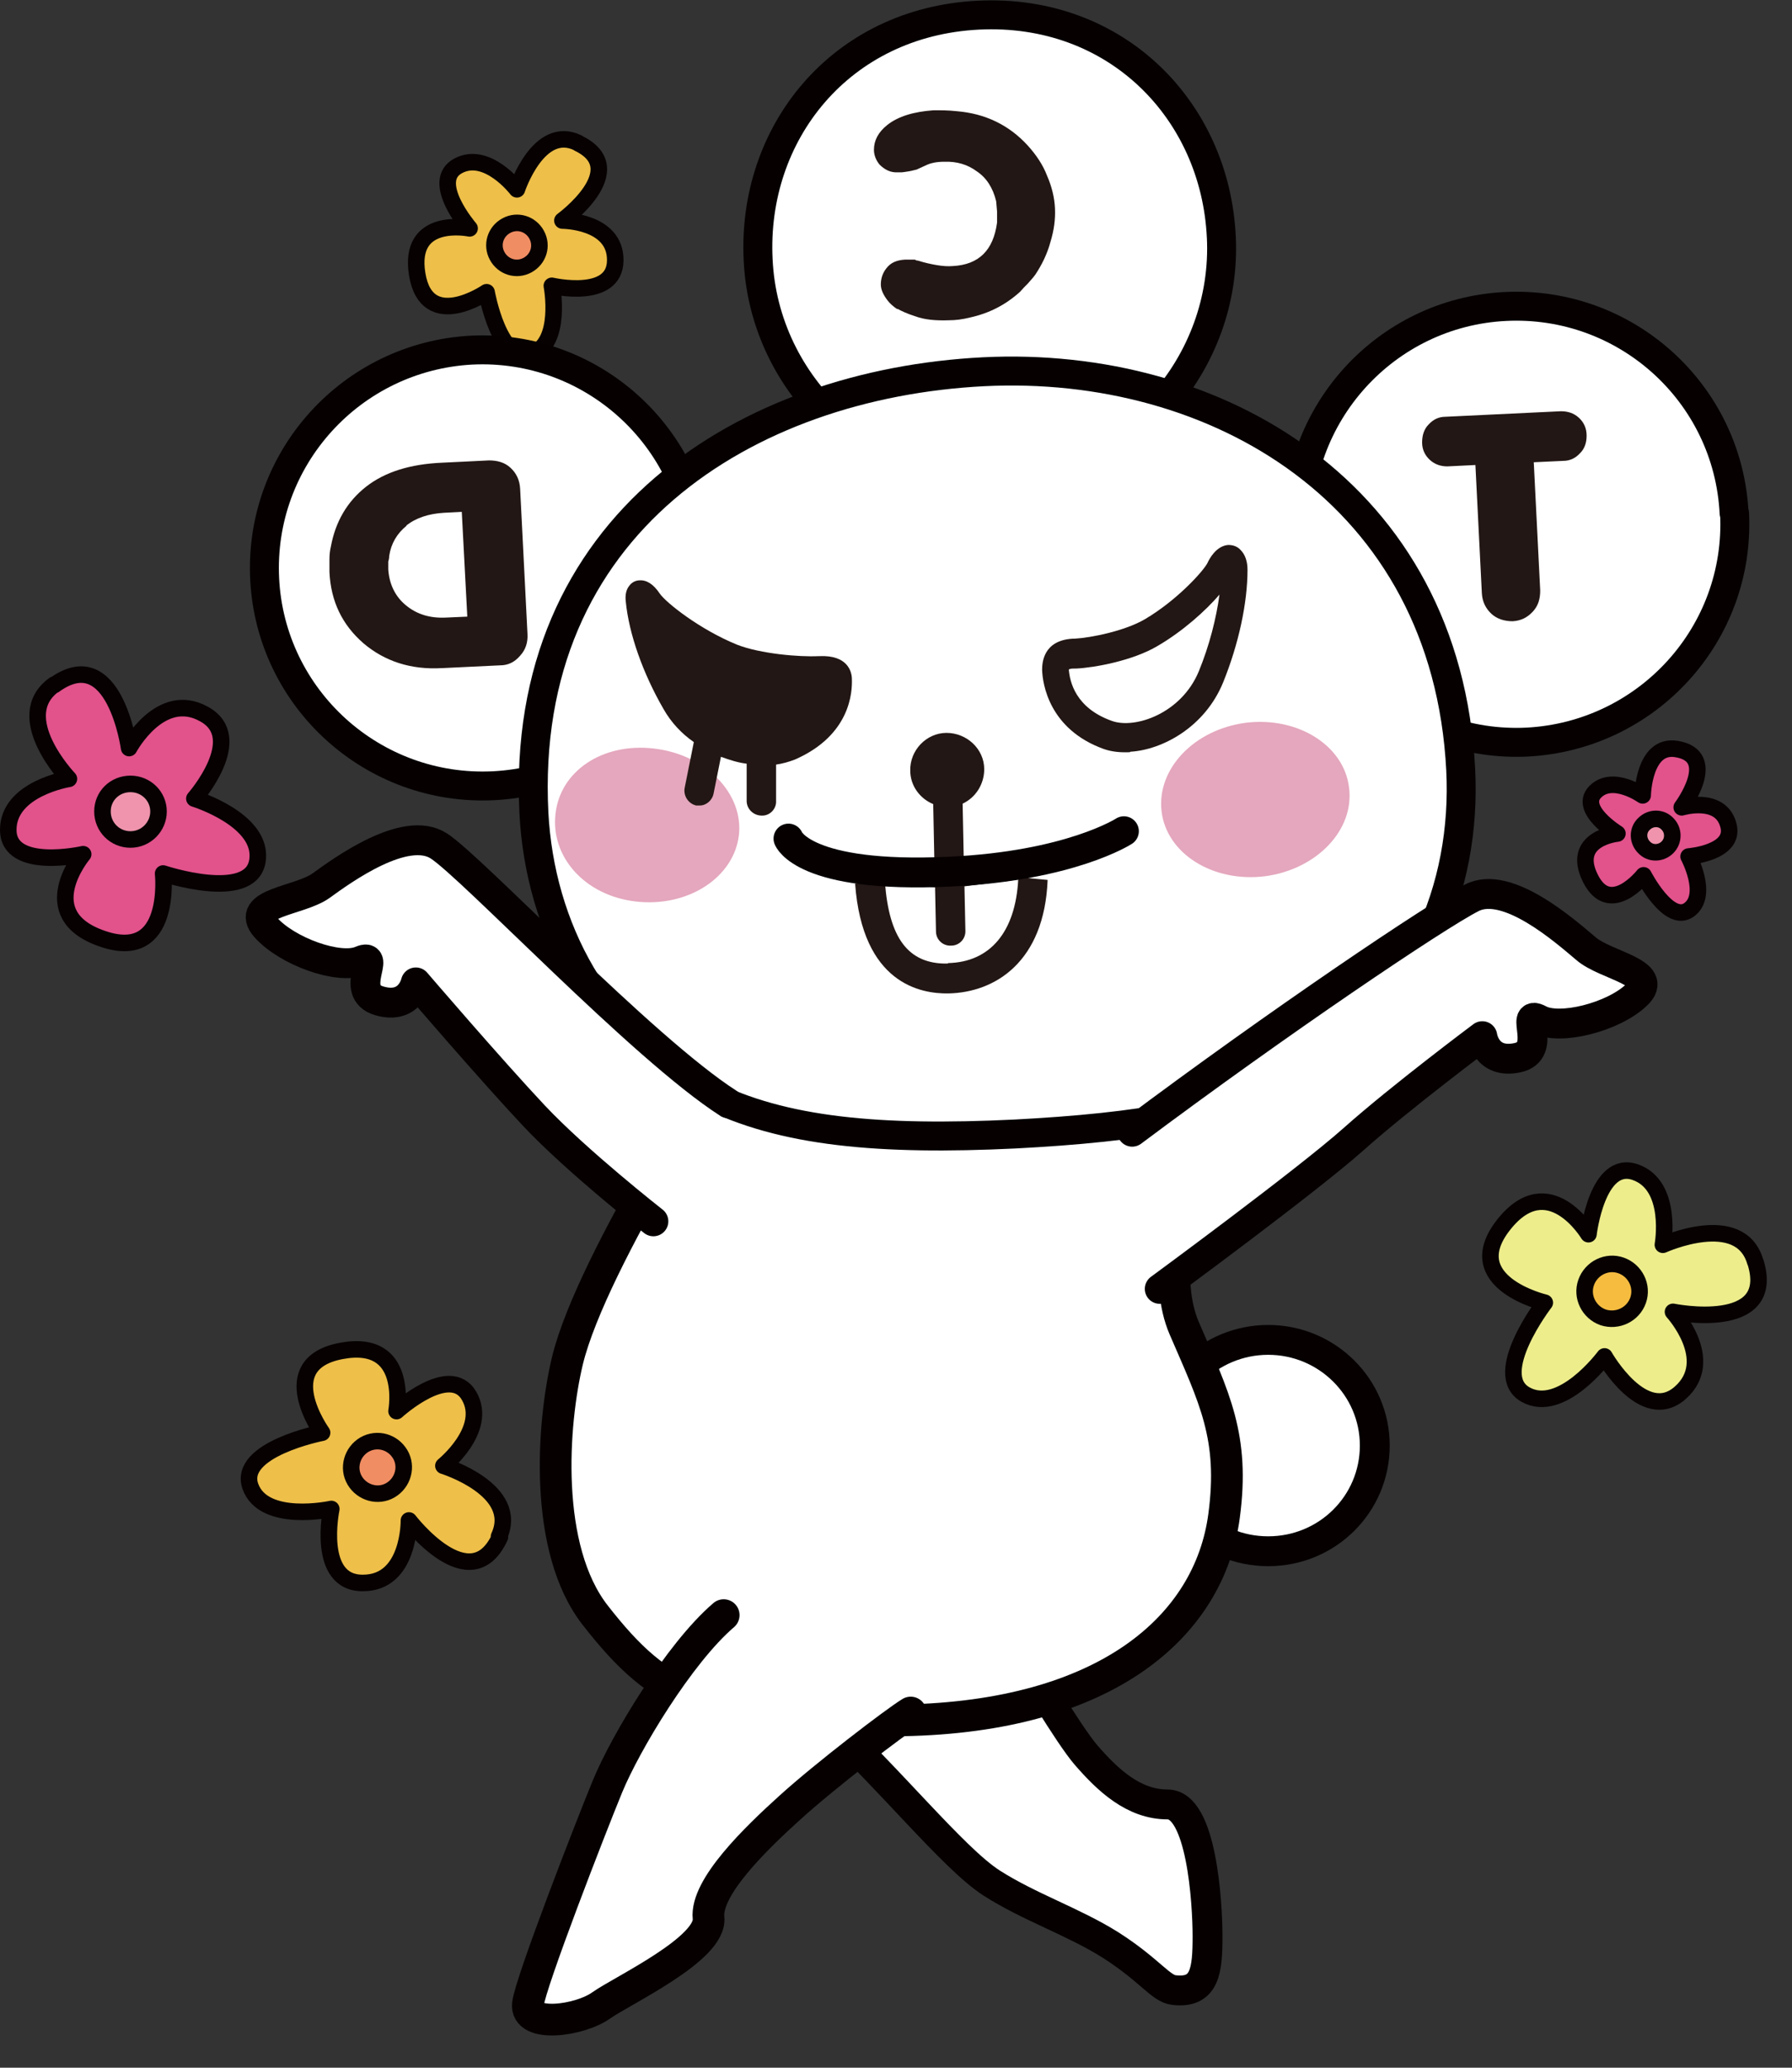 <svg width="39" height="45" viewBox="0 0 39 45" fill="none" xmlns="http://www.w3.org/2000/svg">
<rect x="0" y="0" width="39" height="45" fill="#333333" stroke="none"/>
<g clip-path="url(#clip0_42_379)">
<path d="M1.18 14.9C0.21 15.6 1.5 16.95 1.5 16.95C1.5 16.95 0.18 17.16 0.18 18.06C0.18 18.96 1.81 18.59 1.81 18.59C1.81 18.59 0.7 19.91 2.23 20.43C3.76 20.96 3.55 19.01 3.55 19.01C3.55 19.01 5.44 19.64 5.6 18.75C5.76 17.85 4.23 17.38 4.23 17.38C4.23 17.38 5.39 16.06 4.44 15.54C3.49 15.01 2.81 16.28 2.81 16.28C2.81 16.28 2.49 13.96 1.18 14.91V14.9Z" fill="#E2528B" stroke="#070102" stroke-width="0.36" stroke-linecap="round" stroke-linejoin="round"/>
<path d="M3.45 17.66C3.45 17.99 3.18 18.27 2.84 18.27C2.5 18.27 2.23 18 2.23 17.66C2.23 17.32 2.5 17.06 2.84 17.06C3.18 17.06 3.45 17.33 3.45 17.66Z" fill="#EF94AC" stroke="#070102" stroke-width="0.36" stroke-linecap="round" stroke-linejoin="round"/>
<path d="M36.48 16.3C35.77 16.19 35.75 17.31 35.75 17.31C35.75 17.31 35.1 16.85 34.72 17.23C34.34 17.61 35.2 18.14 35.2 18.14C35.2 18.14 34.18 18.24 34.61 19.11C35.04 19.98 35.77 19.05 35.77 19.05C35.77 19.05 36.32 20.12 36.76 19.8C37.2 19.48 36.75 18.64 36.75 18.64C36.75 18.64 37.8 18.56 37.61 17.94C37.43 17.32 36.6 17.57 36.6 17.57C36.6 17.57 37.44 16.45 36.48 16.3Z" fill="#E2528B" stroke="#070102" stroke-width="0.36" stroke-linecap="round" stroke-linejoin="round"/>
<path d="M36.29 18.44C36.15 18.58 35.92 18.59 35.78 18.44C35.64 18.3 35.63 18.07 35.78 17.93C35.92 17.79 36.15 17.78 36.29 17.93C36.43 18.07 36.43 18.3 36.29 18.44Z" fill="#EF94AC" stroke="#070102" stroke-width="0.36" stroke-linecap="round" stroke-linejoin="round"/>
<path d="M12.58 3.11C11.72 2.69 11.25 4.12 11.25 4.12C11.25 4.12 10.6 3.27 9.97 3.61C9.34 3.95 10.22 4.97 10.22 4.97C10.22 4.97 8.87 4.69 9.08 5.97C9.29 7.25 10.59 6.36 10.59 6.36C10.59 6.36 10.87 7.94 11.56 7.71C12.25 7.48 12.01 6.22 12.01 6.22C12.01 6.22 13.38 6.54 13.39 5.67C13.4 4.8 12.24 4.8 12.24 4.8C12.24 4.8 13.76 3.69 12.59 3.12L12.58 3.11Z" fill="#EEBF49" stroke="#070102" stroke-width="0.36" stroke-linecap="round" stroke-linejoin="round"/>
<path d="M11.48 5.77C11.24 5.9 10.95 5.81 10.82 5.57C10.69 5.33 10.78 5.04 11.02 4.91C11.26 4.78 11.55 4.87 11.68 5.11C11.81 5.35 11.72 5.64 11.48 5.77Z" fill="#F08D63" stroke="#070102" stroke-width="0.36" stroke-linecap="round" stroke-linejoin="round"/>
<path d="M38.2 27.46C37.87 26.33 36.19 27.09 36.19 27.09C36.19 27.09 36.42 25.8 35.59 25.51C34.76 25.22 34.57 26.86 34.57 26.86C34.57 26.86 33.7 25.41 32.72 26.66C31.74 27.91 33.62 28.35 33.62 28.35C33.62 28.35 32.42 29.91 33.2 30.35C33.98 30.79 34.92 29.52 34.92 29.52C34.92 29.52 35.77 31.02 36.57 30.31C37.37 29.6 36.41 28.55 36.41 28.55C36.41 28.55 38.67 29.01 38.21 27.48L38.2 27.46Z" fill="#EDED8C" stroke="#070102" stroke-width="0.36" stroke-linecap="round" stroke-linejoin="round"/>
<path d="M34.89 28.67C34.58 28.56 34.41 28.22 34.52 27.91C34.63 27.6 34.97 27.43 35.28 27.54C35.59 27.65 35.76 27.99 35.65 28.3C35.54 28.61 35.2 28.77 34.89 28.67Z" fill="#F5BC40" stroke="#070102" stroke-width="0.36" stroke-linecap="round" stroke-linejoin="round"/>
<path d="M10.86 33.44C11.33 32.42 9.65 31.9 9.65 31.9C9.65 31.9 10.63 31.11 10.21 30.38C9.79 29.65 8.63 30.71 8.63 30.71C8.63 30.71 8.92 29.12 7.43 29.4C5.93 29.68 7.01 31.18 7.01 31.18C7.01 31.18 5.16 31.54 5.45 32.35C5.74 33.16 7.21 32.84 7.21 32.84C7.21 32.84 6.87 34.46 7.9 34.45C8.92 34.45 8.9 33.09 8.9 33.09C8.9 33.09 10.24 34.84 10.88 33.45L10.86 33.44Z" fill="#EEBF49" stroke="#070102" stroke-width="0.36" stroke-linecap="round" stroke-linejoin="round"/>
<path d="M7.72 32.22C7.56 31.95 7.66 31.6 7.93 31.44C8.21 31.28 8.55 31.38 8.71 31.65C8.87 31.92 8.77 32.27 8.5 32.43C8.23 32.59 7.88 32.49 7.72 32.22Z" fill="#F08D63" stroke="#070102" stroke-width="0.36" stroke-linecap="round" stroke-linejoin="round"/>
<path d="M17.75 37.21C19.35 38.68 20.73 40.43 21.58 40.98C22.41 41.51 23.36 41.82 24.17 42.33C25.03 42.88 25.26 43.28 25.55 43.31C26.23 43.39 26.28 42.88 26.28 42.14C26.28 41.4 26.15 39.27 25.41 39.27C24.67 39.27 24.11 38.74 23.64 38.2C23.25 37.75 22.34 36.2 22.34 36.2" fill="white"/>
<path d="M17.75 37.21C19.35 38.68 20.73 40.43 21.58 40.98C22.41 41.51 23.36 41.82 24.17 42.33C25.03 42.88 25.26 43.28 25.55 43.31C26.23 43.39 26.28 42.88 26.28 42.14C26.28 41.4 26.15 39.27 25.41 39.27C24.67 39.27 24.11 38.74 23.64 38.2C23.25 37.75 22.34 36.2 22.34 36.2" stroke="#060001" stroke-width="0.65" stroke-linecap="round" stroke-linejoin="round"/>
<path d="M25.27 31.46C25.27 32.73 26.31 33.76 27.6 33.76C28.89 33.76 29.92 32.73 29.92 31.46C29.92 30.19 28.88 29.16 27.6 29.16C26.32 29.16 25.27 30.19 25.27 31.46Z" fill="white" stroke="#060001" stroke-width="0.65" stroke-linecap="round" stroke-linejoin="round"/>
<path d="M26.85 22.88C26.85 22.88 24.92 26.91 25.77 28.9C26.43 30.43 26.87 31.27 26.64 32.99C26.32 35.4 24.07 37.36 19.65 37.44C15.4 37.52 14.37 36.96 12.96 35.16C11.82 33.71 12.02 30.98 12.35 29.61C12.89 27.39 15.93 22.78 15.93 22.78" fill="white"/>
<path d="M26.85 22.88C26.85 22.88 24.92 26.91 25.77 28.9C26.43 30.43 26.87 31.27 26.64 32.99C26.32 35.4 24.07 37.36 19.65 37.44C15.4 37.52 14.37 36.96 12.96 35.16C11.82 33.71 12.02 30.98 12.35 29.61C12.89 27.39 15.93 22.78 15.93 22.78" stroke="#060001" stroke-width="0.69" stroke-linecap="round" stroke-linejoin="round"/>
<path d="M26.58 5.15C26.72 7.91 24.58 10.35 21.79 10.49C19.01 10.63 16.63 8.42 16.5 5.66C16.36 2.9 18.29 0.48 21.29 0.33C24.29 0.18 26.45 2.4 26.58 5.16V5.15Z" fill="white" stroke="#060001" stroke-width="0.63" stroke-linejoin="round"/>
<path d="M37.75 11.17C37.88 13.79 35.86 16.01 33.24 16.15C30.62 16.28 28.39 14.26 28.26 11.65C28.13 9.03 30.15 6.8 32.76 6.67C35.38 6.54 37.61 8.55 37.74 11.17H37.75Z" fill="white" stroke="#060001" stroke-width="0.63" stroke-linejoin="round"/>
<path d="M15.24 12.12C15.37 14.74 13.36 16.97 10.74 17.1C8.12 17.23 5.89 15.21 5.76 12.6C5.63 9.98 7.65 7.76 10.26 7.62C12.88 7.49 15.11 9.51 15.24 12.13V12.12Z" fill="white" stroke="#060001" stroke-width="0.63" stroke-linejoin="round"/>
<path d="M21.41 8.09C26.45 7.84 31.48 10.72 31.79 16.75C31.92 19.32 30.87 21.9 28.4 23.33C26.86 24.22 24.77 24.54 22.08 24.68C19.17 24.82 17.03 24.64 15.38 23.8C12.99 22.58 11.75 20.17 11.62 17.7C11.3 11.4 16.26 8.35 21.41 8.09Z" fill="white" stroke="#060001" stroke-width="0.63" stroke-linejoin="round"/>
<path d="M9.62 14.54C8.94 14.58 8.37 14.39 7.91 14C7.45 13.6 7.2 13.09 7.17 12.45C7.17 12.36 7.17 12.26 7.17 12.17C7.17 12.08 7.18 11.98 7.2 11.9C7.3 11.35 7.56 10.91 7.97 10.59C8.38 10.27 8.93 10.1 9.62 10.07L10.64 10.02C10.82 10.02 10.98 10.06 11.11 10.18C11.24 10.3 11.31 10.45 11.32 10.64L11.48 13.8C11.49 13.98 11.44 14.14 11.32 14.27C11.2 14.41 11.06 14.48 10.88 14.48L9.63 14.54H9.62ZM8.85 11.44C8.64 11.61 8.51 11.83 8.47 12.1C8.47 12.12 8.47 12.16 8.45 12.22V12.39C8.47 12.71 8.6 12.98 8.83 13.17C9.07 13.37 9.36 13.46 9.72 13.44L10.17 13.42L10.05 11.14L9.66 11.16C9.33 11.18 9.05 11.27 8.84 11.44" fill="#221714"/>
<path d="M19.53 6.73C19.44 6.67 19.37 6.61 19.31 6.53C19.22 6.41 19.17 6.3 19.17 6.19C19.17 6.06 19.21 5.94 19.29 5.84C19.38 5.72 19.51 5.66 19.7 5.65H19.91L19.95 5.67H19.97C20.13 5.72 20.27 5.75 20.39 5.77C20.51 5.79 20.63 5.8 20.74 5.79C21.3 5.76 21.62 5.45 21.7 4.84V4.61L21.68 4.38C21.61 4.09 21.47 3.87 21.26 3.73C21.06 3.58 20.82 3.51 20.55 3.52C20.38 3.52 20.26 3.55 20.19 3.58C20.12 3.61 20.04 3.65 19.95 3.69C19.9 3.7 19.84 3.72 19.77 3.73C19.7 3.74 19.65 3.75 19.62 3.75H19.54C19.39 3.76 19.26 3.7 19.14 3.58C19.06 3.48 19.02 3.37 19.02 3.26C19.02 3.06 19.11 2.88 19.31 2.72C19.55 2.53 19.89 2.43 20.32 2.4C20.48 2.4 20.64 2.4 20.82 2.42C21.44 2.47 21.96 2.72 22.37 3.17C22.55 3.37 22.7 3.59 22.79 3.83C22.89 4.06 22.95 4.3 22.96 4.54C22.97 4.77 22.94 5.01 22.86 5.27C22.79 5.53 22.67 5.77 22.53 5.98C22.48 6.05 22.42 6.11 22.37 6.17C22.31 6.23 22.25 6.29 22.2 6.35C21.88 6.64 21.52 6.82 21.11 6.91C20.95 6.95 20.8 6.97 20.65 6.97C20.37 6.98 20.12 6.96 19.91 6.88C19.75 6.83 19.62 6.77 19.53 6.72" fill="#221714"/>
<path d="M33.38 10.06L33.52 12.85C33.52 13.03 33.48 13.18 33.36 13.31C33.24 13.44 33.1 13.51 32.92 13.52C32.74 13.52 32.58 13.47 32.46 13.36C32.33 13.24 32.26 13.09 32.25 12.91L32.11 10.12L31.5 10.15C31.36 10.15 31.23 10.11 31.12 10.01C31.01 9.91 30.95 9.78 30.95 9.63C30.95 9.48 30.99 9.34 31.09 9.24C31.19 9.13 31.31 9.07 31.46 9.07L33.97 8.95C34.12 8.95 34.25 8.99 34.36 9.09C34.47 9.19 34.53 9.32 34.53 9.48C34.53 9.63 34.49 9.76 34.39 9.86C34.29 9.97 34.17 10.03 34.02 10.03L33.38 10.06Z" fill="#221714"/>
<path d="M22.48 19.12L22.39 19.89L22.09 20.74L21.45 21.25L20.7 21.45L19.9 21.32L19.22 20.86L18.95 20.21L18.79 19.18" fill="white"/>
<path d="M18.61 19.23C18.77 21.41 20.04 21.63 20.64 21.62C21.66 21.6 22.73 20.93 22.8 19.15L20.98 18.98L20.95 17.49C21.23 17.36 21.42 17.07 21.42 16.74C21.42 16.3 21.04 15.95 20.6 15.95C20.16 15.95 19.8 16.33 19.81 16.77C19.81 17.1 20.02 17.38 20.31 17.5L20.34 18.99M20.63 20.97C19.75 20.99 19.35 20.39 19.26 19.21L20.35 19.31L20.37 20.27C20.37 20.45 20.52 20.59 20.7 20.58C20.88 20.58 21.02 20.43 21.01 20.25L20.99 19.29L22.16 19.14C22.1 20.28 21.55 20.94 20.63 20.96" fill="#221714"/>
<path d="M24.46 18.09C24.46 18.09 23.29 18.85 20.66 18.97C17.48 19.12 17.16 18.25 17.16 18.25" stroke="#060001" stroke-width="0.65" stroke-miterlimit="10" stroke-linecap="round"/>
<path d="M16.08 18.18C15.97 19.1 14.97 19.75 13.84 19.62C12.71 19.49 11.98 18.63 12.09 17.71C12.19 16.79 13.1 16.16 14.23 16.29C15.36 16.42 16.19 17.27 16.08 18.19V18.18Z" fill="#E4A7BD"/>
<path d="M29.36 17.14C29.48 18.06 28.66 18.92 27.53 19.07C26.4 19.21 25.39 18.58 25.28 17.66C25.17 16.74 25.98 15.88 27.11 15.73C28.24 15.59 29.25 16.22 29.36 17.14Z" fill="#E4A7BD"/>
<path d="M24.59 16.37C24.38 16.38 24.19 16.36 24.02 16.3C22.83 15.87 22.69 14.88 22.68 14.58C22.68 14.43 22.7 13.94 23.34 13.9H23.38C23.75 13.88 24.48 13.73 24.91 13.48C25.61 13.07 26.19 12.43 26.28 12.25C26.32 12.16 26.47 11.88 26.73 11.86C26.83 11.86 26.93 11.89 27 11.97C27.1 12.07 27.15 12.22 27.15 12.4C27.15 13.12 26.96 14.01 26.62 14.85C26.22 15.83 25.29 16.32 24.6 16.36M23.26 14.56C23.28 14.84 23.41 15.41 24.2 15.69C24.7 15.87 25.71 15.53 26.09 14.61C26.32 14.05 26.47 13.46 26.54 12.94C26.24 13.29 25.74 13.74 25.19 14.06C24.65 14.38 23.82 14.53 23.42 14.55H23.39C23.33 14.55 23.29 14.55 23.27 14.57" fill="#221714"/>
<path d="M17.83 14.28H17.81C17.4 14.3 16.55 14.23 16.04 14.03C15.23 13.7 14.5 13.12 14.36 12.92C14.22 12.71 14.07 12.62 13.92 12.63C13.84 12.63 13.76 12.67 13.71 12.73C13.63 12.82 13.6 12.94 13.62 13.1C13.69 13.8 13.99 14.65 14.44 15.43C14.61 15.73 14.84 15.97 15.1 16.15L14.9 17.15C14.87 17.32 14.98 17.49 15.15 17.53C15.18 17.53 15.2 17.53 15.23 17.53C15.37 17.53 15.5 17.42 15.53 17.27L15.69 16.47C15.88 16.54 16.07 16.6 16.25 16.62V17.43C16.25 17.61 16.4 17.75 16.58 17.75C16.58 17.75 16.58 17.75 16.59 17.75C16.76 17.75 16.9 17.6 16.89 17.43V16.64C17.03 16.62 17.17 16.58 17.3 16.53C18.51 16 18.55 15.06 18.54 14.78C18.54 14.62 18.45 14.25 17.83 14.28Z" fill="#221714"/>
<path d="M15.75 35.15C14.78 35.98 13.61 37.93 13.22 38.88C12.85 39.78 11.55 43.13 11.49 43.61C11.42 44.14 12.62 43.98 13.09 43.64C13.56 43.31 15.49 42.41 15.42 41.74C15.35 41.07 16.46 40 17.19 39.34C17.96 38.64 19.49 37.47 19.82 37.27" fill="white"/>
<path d="M15.75 35.15C14.78 35.98 13.61 37.93 13.22 38.88C12.85 39.78 11.55 43.13 11.49 43.61C11.42 44.14 12.62 43.98 13.09 43.64C13.56 43.31 15.49 42.41 15.42 41.74C15.35 41.07 16.46 40 17.19 39.34C17.96 38.64 19.49 37.47 19.82 37.27" stroke="#060001" stroke-width="0.69" stroke-linecap="round" stroke-linejoin="round"/>
<path d="M15.85 24.01C13.98 22.81 10.28 18.88 9.55 18.41C8.82 17.94 7.45 18.94 6.98 19.28C6.51 19.61 5.31 19.65 5.78 20.18C6.25 20.71 7.38 21.11 7.85 20.91C8.32 20.71 7.58 21.58 8.25 21.78C8.92 21.98 9.05 21.38 9.05 21.38C9.05 21.38 10.68 23.28 11.62 24.28C12.56 25.28 14.22 26.58 14.22 26.58" fill="white"/>
<path d="M15.85 24.01C13.98 22.81 10.28 18.88 9.55 18.41C8.82 17.94 7.45 18.94 6.98 19.28C6.51 19.61 5.31 19.65 5.78 20.18C6.25 20.71 7.38 21.11 7.85 20.91C8.32 20.71 7.58 21.58 8.25 21.78C8.92 21.98 9.05 21.38 9.05 21.38C9.05 21.38 10.68 23.28 11.62 24.28C12.56 25.28 14.22 26.58 14.22 26.58" stroke="#060001" stroke-width="0.65" stroke-linecap="round" stroke-linejoin="round"/>
<path d="M24.64 24.63C27.82 22.25 31.26 19.93 32.03 19.54C32.8 19.14 34.07 20.27 34.51 20.64C34.94 21.02 36.14 21.16 35.62 21.65C35.11 22.14 33.94 22.43 33.5 22.19C33.05 21.95 33.7 22.88 33.02 23.02C32.34 23.16 32.26 22.55 32.26 22.55C32.26 22.55 30.48 23.88 29.46 24.79C28.44 25.7 25.24 28.05 25.24 28.05" fill="white"/>
<path d="M24.64 24.63C27.82 22.25 31.26 19.93 32.03 19.54C32.8 19.14 34.07 20.27 34.51 20.64C34.94 21.02 36.14 21.16 35.62 21.65C35.11 22.14 33.94 22.43 33.5 22.19C33.05 21.95 33.7 22.88 33.02 23.02C32.34 23.16 32.26 22.55 32.26 22.55C32.26 22.55 30.48 23.88 29.46 24.79C28.44 25.7 25.24 28.05 25.24 28.05" stroke="#060001" stroke-width="0.65" stroke-linecap="round" stroke-linejoin="round"/>
</g>
<defs>
<clipPath id="clip0_42_379">
<rect width="38.44" height="44.3" fill="white"/>
</clipPath>
</defs>
</svg>
